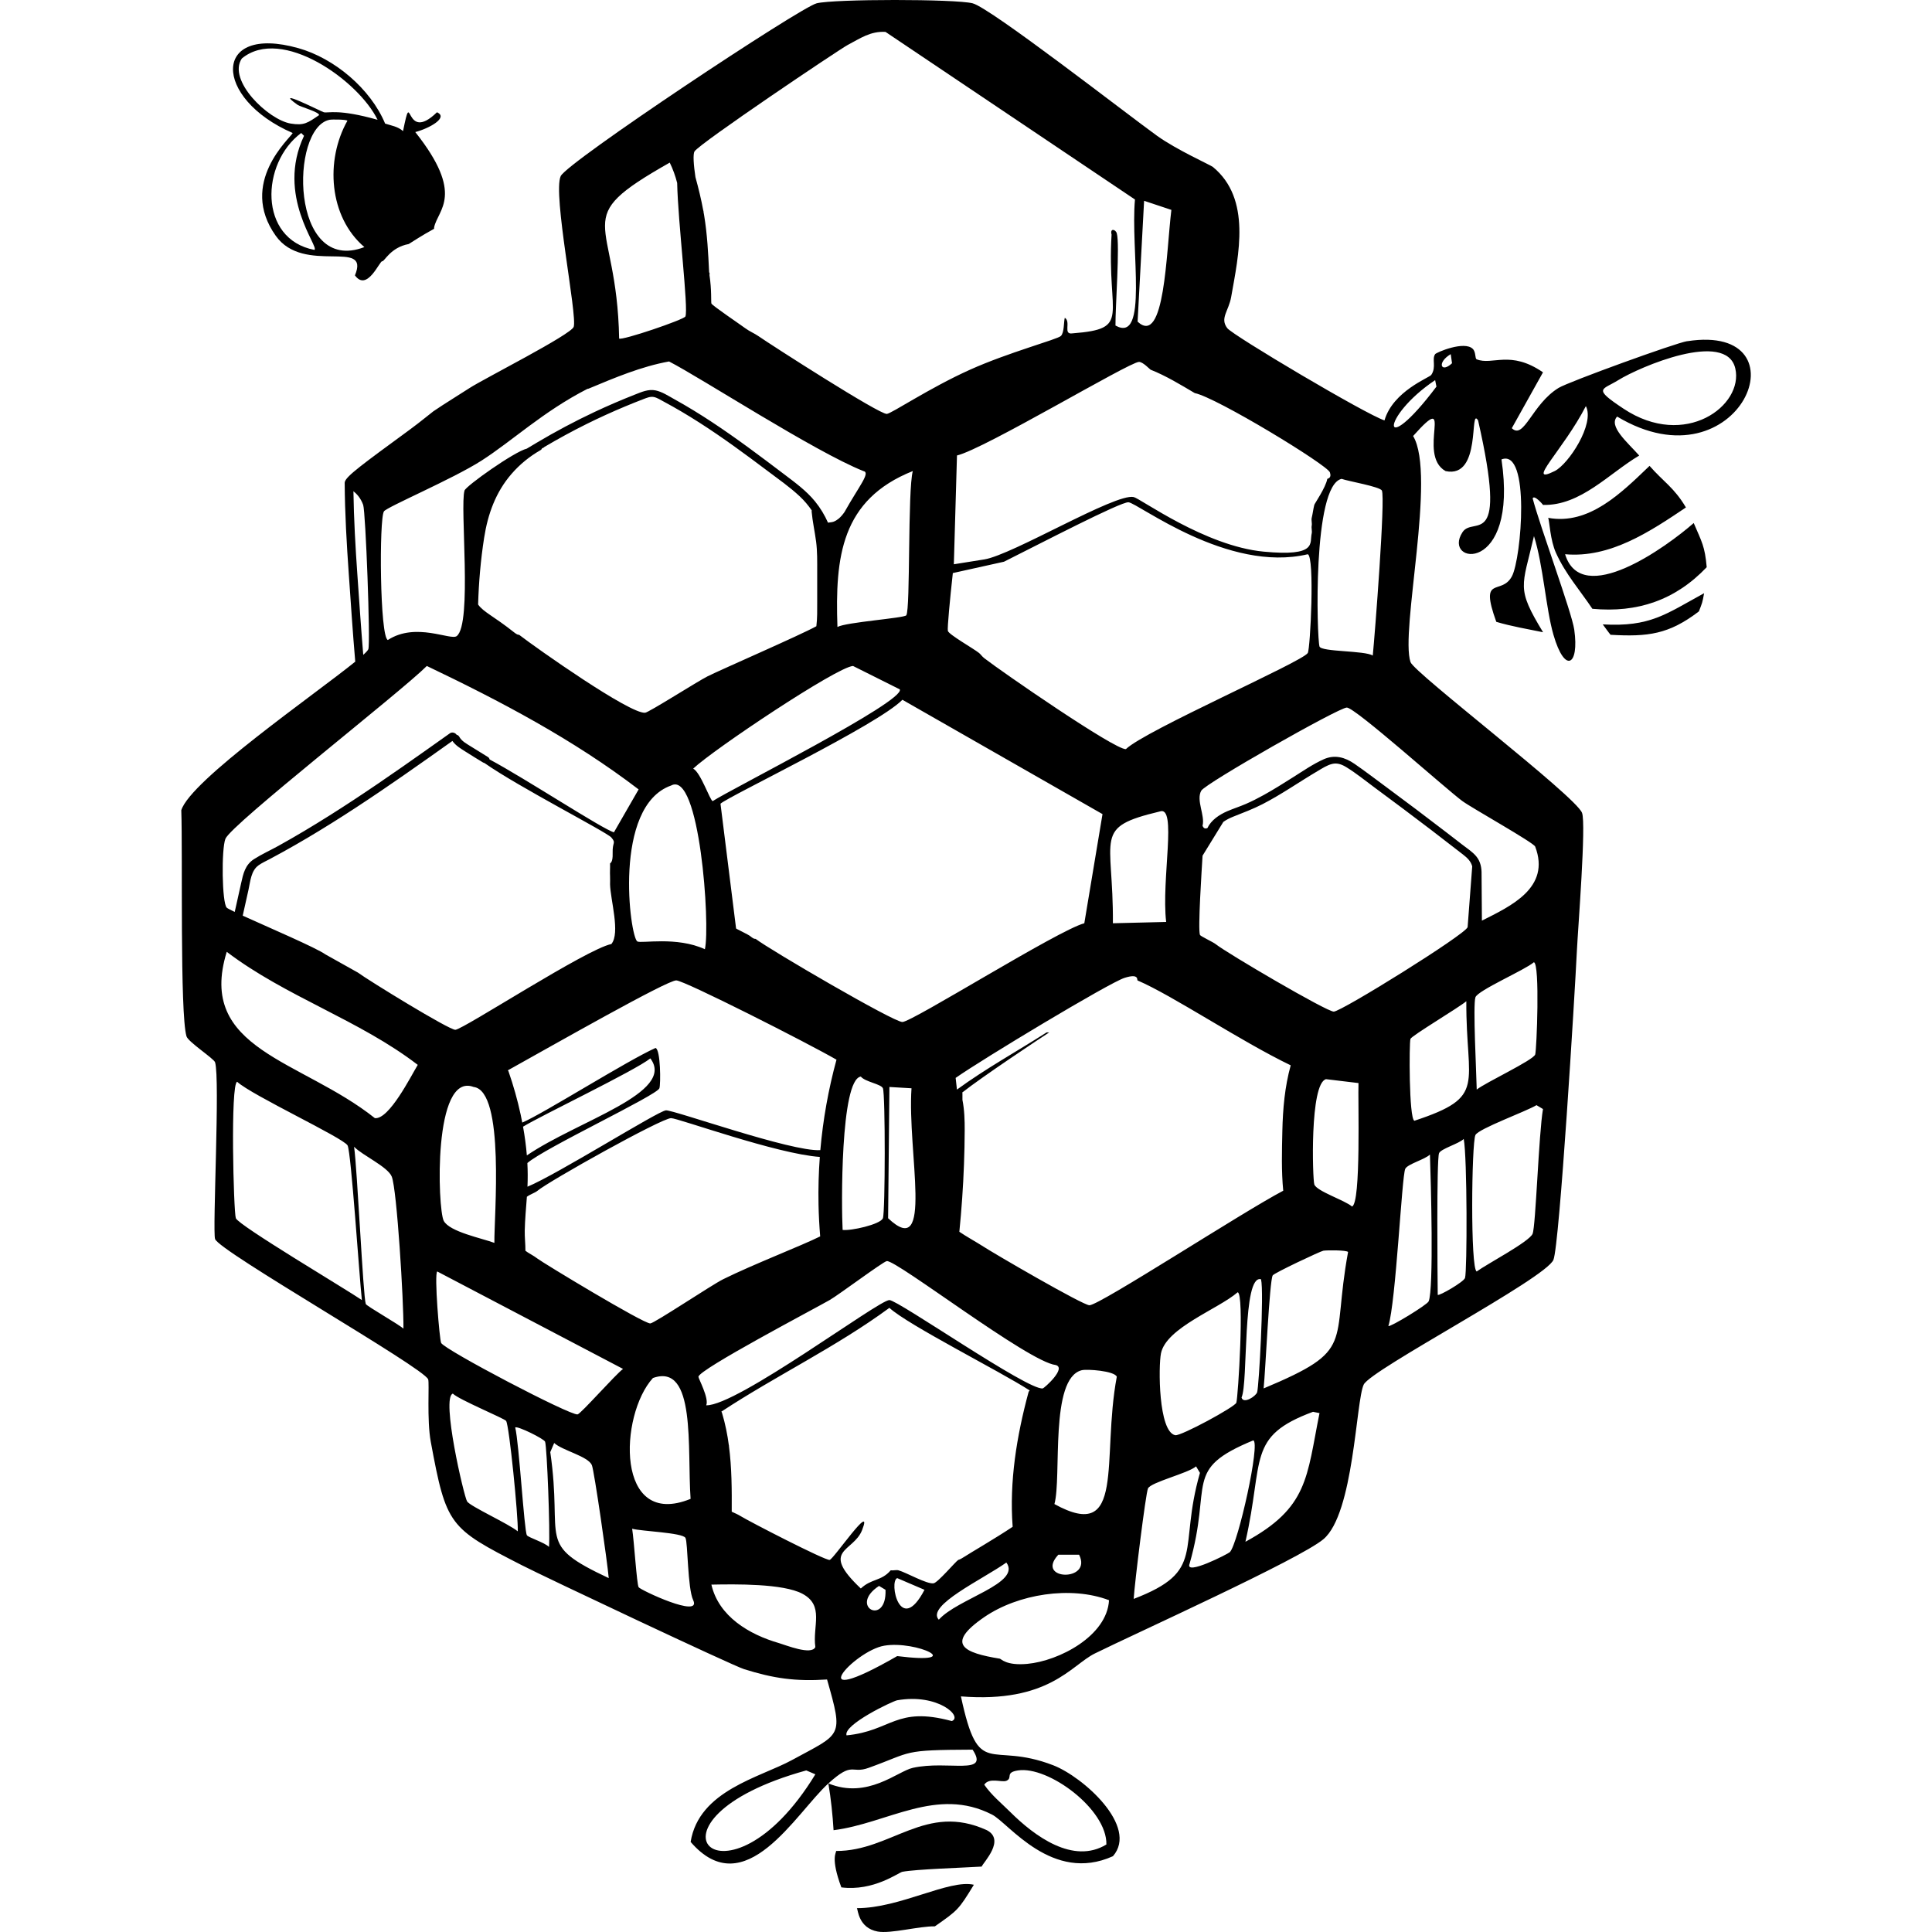 <?xml version="1.0" encoding="UTF-8"?>
<svg xmlns="http://www.w3.org/2000/svg" id="Layer_2" viewBox="0 0 1200 1200">
  <defs>
    <style>.cls-1{fill:#000;}.cls-1,.cls-2{stroke-width:0px;}.cls-2{fill:none;}</style>
  </defs>
  <g id="Layer_1-2">
    <path class="cls-1" d="M972.1,344.24c27.98,2.52,52.65-14,75.06-29.05-7.37-12.43-14.1-16.07-22.6-25.83-17.2,16.46-37.46,36.98-62.95,32.28.86,2.35,1.22,13.8,4.84,21.79,5.99,13.21,14.71,22.95,22.6,34.7,28.01,2.6,51.45-5.31,71.02-25.83-1.16-13.1-3.01-15.59-8.07-27.44-16.91,14.85-69.6,53-79.9,19.37Z"></path>
    <path class="cls-1" d="M995.5,387.82c1.6,2.09,3.17,4.45,4.84,6.46,23.18,1.34,36.23-.27,54.88-14.53,2.08-5.4,2.16-5.28,3.23-11.3-23.97,13.1-33.48,21.03-62.95,19.37Z"></path>
    <path class="cls-1" d="M612.96,1136.77c-37.96-17.37-59.27,13.02-93.62,12.91.16,1.13-3.6,4.18,3.23,22.6,20.04,2.57,35.59-9.24,37.93-9.68,8.35-1.59,37.63-2.52,49.23-3.23,1.27-2.9,14.84-16.5,3.23-22.6Z"></path>
    <path class="cls-1" d="M532.25,1185.19c.64.91.95,12.35,12.91,14.53,8.15,1.48,25.59-3.4,35.51-3.23,14.21-9.96,14.68-10.19,24.21-25.83-15.22-3.57-46.13,14.63-72.63,14.53Z"></path>
    <path class="cls-1" d="M1047.96,211.89c-7.15,1.11-73.7,25.25-79.9,29.05-16.59,10.18-21.44,32.44-29.05,25.02q9.68-17.35,19.37-34.7c-20.38-14.02-31.35-4.16-41.16-8.07-1.23-.49-.37-4.37-2.42-6.46-5.21-5.3-22.68,2.19-23.4,3.23-2.21,3.17.91,7.97-2.42,12.91-1.17,1.73-23.79,10.06-29.05,28.25-11.27-3.56-94.19-52.76-97.65-57.3-4.72-6.18.87-10.57,2.42-19.37,4.63-26.28,12.67-60.92-11.3-80.71-1.53-1.26-22.48-10.6-34.7-19.37-18.19-13.05-103.41-79.46-114.6-82.32-10.73-2.74-85.94-2.73-96.85,0-10.24,2.57-154.95,98.63-158.99,107.34-5.07,10.93,10.46,86.55,8.07,93.62-1.63,4.83-56,32.37-64.56,37.93-7.45,4.84-15.3,9.55-22.6,14.53-.87.59-8.14,6.62-14.53,11.3-30.03,21.99-39.51,28.94-40.46,32.54-.03.1-.05.21-.06.33v.02c-.01.08-.03.15-.03.23.11,18.93,1.23,37.84,2.55,56.72,1.26,18.12,2.46,36.26,4.01,54.36-25.54,20.69-102.29,73.69-108.05,92.27.93,27.06-.93,126.12,3.23,140.43,1.01,3.47,17.03,13.82,17.75,16.14,3.18,10.17-1.68,104.53,0,109.76,2.43,7.54,129.46,79.79,132.36,87.16.84,2.14-.9,25.14,1.61,38.74,9.66,52.21,11.37,53.58,56.49,76.67,14.97,7.66,130.74,62.27,138.01,64.56,18.48,5.83,32.04,7.73,51.65,6.46,10.27,36.23,9.19,33.14-21.79,50.04-19.89,10.85-57.82,18.84-62.95,50.84,33.76,39.17,65.37-18,85.55-36.32,15.54-14.1,13.94-5.69,25.02-9.68,28.01-10.1,19.84-11.1,64.56-11.3,10.8,16.42-15.19,6.45-37.12,11.3-9.54,2.11-28.07,19.65-52.46,9.68,1.59,9.36,2.67,19.63,3.23,29.05,33.65-4.25,64.13-27.29,98.46-9.68,10.33,5.3,37.37,42.89,75.06,25.83,16.09-18.45-18.59-49.33-37.12-56.49-39.81-15.38-46.02,9.73-57.3-42.77,54.65,4.31,68.53-19.42,83.13-26.63,25.34-12.52,127.25-58.56,142.04-71.02,18.94-15.95,20.13-85.94,25.02-96.04,4.52-9.34,113.1-65.9,117.83-77.48,3.8-9.28,13.3-165.71,14.53-191.27.71-14.72,5.88-79.52,3.23-86.35-4.07-10.48-104.23-86.91-106.53-93.62-6.57-19.13,16.17-116.21,1.61-140.43,26.86-30.14,1.77,11.6,20.18,21.79,22.74,4.85,14.51-40.73,20.18-31.47,18.83,82.58-2.82,58.9-9.68,69.41-13.11,20.05,34.9,26.97,24.21-45.2,18.01-7.02,12.43,61.54,6.46,72.64-6.62,12.28-20.41-1.48-9.68,28.25,9.55,2.84,19.32,4.45,29.05,6.46-16.88-27.84-13.03-27.84-5.65-59.72,5.76,18.06,7.39,45.05,12.11,61.34,7.07,24.42,16.1,19.22,12.91-3.23-1.54-10.82-21.14-63.63-25.83-81.51.9-2.55,6.27,3.71,6.46,4.04,23.32.59,41.02-19.63,59.72-30.67-7.2-8.13-19.34-18.24-13.72-24.21,76.35,45.79,118.9-58.47,43.58-46.81ZM500.78,1099.64q2.83,1.21,5.65,2.42c-55.78,91.45-117.6,28.55-5.65-2.42ZM625.06,1106.1c4.27-1.83-1.16-5.16,7.26-6.46,18.74-2.89,55.37,24.1,54.88,46-20.62,12.59-44.63-5.17-59.72-20.18-5.58-5.55-11.58-10.37-16.14-16.95,3.13-4.74,10.92-1.22,13.72-2.42ZM833.28,297.43c4.37,1.53,23.82,4.83,25.02,7.26,2.27,4.6-4.38,89.76-5.65,102.5-4.89-3.19-32.02-2.23-33.09-5.65-1.6-5.14-4.51-100.05,13.72-104.11ZM826.02,293.4c1.31,3.76-1.57,3.82-1.61,4.04-1.03,5.53-7.85,15.27-8.07,16.14-.72,2.82-.9,5.14-1.61,8.07-.35,1.42.3,3.37,0,4.84-.3,1.48.34,3.42,0,4.84-1.43,5.89,3.86,14.51-29.86,11.3-36.42-3.47-76.41-32.94-80.71-33.9-11.39-2.55-75.14,35.88-92.81,38.74l-18.9,3.01,1.95-67.58c16.88-3.94,106.64-57.82,112.99-58.11,2.47-.11,6.84,4.67,7.26,4.84,9.46,3.72,18.69,9.36,27.44,14.53,13.57,2.75,82.33,44.62,83.93,49.23ZM797.05,739.57c-25.75,13.53-113.6,70.83-120.34,71.15-3.82.18-59.95-32.48-66.99-37.12-2.27-1.5-9.95-5.83-13.85-8.52,1.38-13.87,2.36-27.79,2.87-41.72.26-7.11.43-14.22.45-21.33.02-6.32-.17-12.66-1.4-18.87,0-1.32,0-2.65,0-3.97,0-.23-.03-.44-.09-.64,12.27-9.71,48.05-33.45,53.98-37.3h-1.61c-18.55,11.86-37.87,22.5-55.69,35.51q-.4-3.63-.81-7.26c16.54-11.64,95.4-59.12,104.92-62.14,9.29-2.95,7.57,1.4,8.07,1.61,21.63,9.25,63.83,37.65,95.12,52.72-3.69,13.33-4.89,27.07-5.19,40.86-.26,12.25-.65,24.78.55,37.03ZM780.82,864.79c-.81,2.46-8.56,7.54-9.68,3.23,4.26-8.9.32-76.71,12.11-73.44,1.96,8.18-1.31,66.85-2.42,70.21ZM767.91,871.25c-.88,2.64-34.5,20.85-37.93,20.18-10.54-2.08-10.5-42.88-8.88-50.84,3.24-15.94,35.68-27.55,47.62-37.93,4.28.56.28,65.34-.81,68.6ZM551.62,756.65q.4-40.76.81-81.51,6.86.4,13.72.81c-2.68,39.67,14.07,107.74-14.53,80.71ZM560.5,634.78c-5.24.19-82.31-44.83-91.2-51.65-.14-.11-.68.54-3.23-1.61-1.3-1.1-8.58-4.44-8.88-4.84l-9.68-77.48c4.73-4.48,97.83-48.97,112.99-64.56l124.29,71.02-11.3,67.79c-16.37,4.37-106.56,61.1-112.99,61.34ZM548.39,756.65c-1.52,3.91-20.2,8-25.02,7.26-.78-13.45-1.49-93.41,11.3-95.23,2.72,3.34,12.61,4.59,13.72,7.26,1.55,3.73,1.46,76.94,0,80.71ZM327.25,743.34c1.99-1.51,5.17-2.54,6.47-3.64,7.13-6.05,77.45-45.35,83.13-45.2,4.71.13,65.53,22.21,92.35,24.09-.72,9.82-1,19.68-.8,29.54.13,6.62.49,13.23,1.03,19.82-11.82,5.88-41.51,17.31-60.3,26.62-7,3.47-42.56,27.24-45.2,27.44-4.04.3-67.05-37.83-70.21-40.35-2.19-1.74-5.82-3.49-7.37-4.79.04-4.15-.51-8.32-.42-12.49.15-7.03.81-14.03,1.33-21.04ZM324.87,699.8c10.84-6.7,69.62-34.83,79.07-42.42,16.12,21.4-44.85,38.58-76.7,60.26-.49-5.97-1.3-11.92-2.37-17.85ZM413.61,689.66c-4.76.32-67.73,39.92-85.99,47.42.22-4.92.2-9.82-.06-14.7,10.71-9.37,80.56-42.11,82.01-46.45.85-2.53.78-24.14-2.42-25.02-17.81,7.99-69.61,40.75-82.76,46.34-.32-1.67-.65-3.35-1.01-5.02-1.95-9.05-4.48-17.97-7.51-26.72-.09-.27-.25-.5-.43-.71,28.49-15.87,99.02-56.03,104.62-55.86,5.19.16,81.2,38.69,99.5,49.25-5.02,18.38-8.39,37.2-10.04,56.17-17.77,1.19-91.12-25.04-95.91-24.71ZM506.88,336.22c.81,6.2.7,12.46.7,18.7,0,6.33,0,12.65,0,18.98,0,5.02.1,10.08-.52,15.06-10.14,5.61-58.57,26.63-67.62,31.14-5.96,2.97-36.41,22.38-38.74,22.6-9.45.88-67.67-40.24-78.28-48.42-.14-.11-.62.47-3.23-1.61-12.39-9.86-18.97-12.5-22.23-17.2.41-13.87,1.6-27.73,3.74-41.43,2.29-14.7,7.16-28.32,17.01-39.68,5.11-5.9,11.15-10.84,17.92-14.71.59-.34.89-.73.98-1.14.05-.03.1-.06.15-.09.52-.14,1-.38,1.31-.78,8.62-5.08,17.4-9.89,26.37-14.33,7.83-3.88,15.79-7.5,23.86-10.87,3.81-1.59,7.65-3.14,11.51-4.61,1.96-.74,4.08-1.65,6.21-1.25,2.14.4,4.15,1.75,6.04,2.76,15.17,8.1,29.56,17.57,43.54,27.57,7.12,5.09,14.13,10.32,21.12,15.58,6.74,5.08,13.77,9.97,19.94,15.74,2.85,2.66,5.35,5.62,7.52,8.78-.05.21-.08.44-.06.7.55,6.23,1.94,12.33,2.75,18.52ZM529.83,413.65l29.05,14.53c3.6,7.29-104.83,61.97-116.22,69.41-1.7-.46-7.43-17.77-12.11-20.18,12.52-11.87,89.29-63.18,99.27-63.76ZM566.96,292.59c-3.24,11.74-1.45,85.92-4.04,89.58-1.25,1.77-37.45,4.26-42.77,7.26-1.51-43.56,2.27-79.07,46.81-96.85ZM416.84,487.9c17.7-9.66,24.43,86.51,20.98,101.69-17.52-8.11-39.64-3.44-41.97-4.84-4.57-2.75-15.44-83.99,20.98-96.85ZM724.33,572.64q-16.55.4-33.09.81c.38-54.55-12.79-59.41,29.05-69.41,11.09-4.22.91,42.21,4.04,68.6ZM699.31,465.3c-6.94.44-77.49-48.33-87.97-56.49-1.4-1.09-2.21-2.41-3.23-3.23-3.43-2.76-18.8-11.44-19.37-13.72-.42-1.68,1.3-19.7,3.08-35.92l31.78-7.05c22.51-11.25,72.51-37.29,77.31-36.92,5.94.45,61.63,44.08,111.37,32.28,4.39,1.5,1.59,58.7,0,61.34-3.3,5.47-100.99,48.11-112.99,59.72ZM710.61,124.72q8.47,2.83,16.95,5.65c-3.24,26.47-4.08,85.14-20.98,69.41q2.02-37.53,4.04-75.06ZM431.37,94.06c3.03-4.95,90.09-63.49,95.23-66.18,7.72-4.03,14.02-8.61,23.4-8.07l154.95,104.11c-2.86,31.18,8.54,89.79-12.11,78.28-.12-11.25,2.82-50.39.81-57.3-.74-2.52-4.34-3.34-3.23.81-3.08,51.06,12.73,58.45-24.21,61.34-6.26.99-.77-7.09-4.84-9.68-.69,2.36-.28,9.17-2.42,11.3-2.13,2.13-32.44,10.16-56.49,20.98-25.36,11.41-48.73,27.24-51.65,27.44-4.66.32-71.06-42.32-79.9-48.42-2.4-1.66-5.4-2.85-8.07-4.84-3.04-2.26-20.57-14.1-20.98-15.33-.29-.89.22-8.51-1.21-17.79.06-.15.1-.32.12-.5.04-.41-.1-.8-.32-1.15-.56-11.79-1.16-23.6-3.09-35.26-.14-.82-.29-1.64-.44-2.46.03-.05.06-.1.1-.14-.07-.13-.13-.28-.2-.43-1.29-7-2.98-13.91-4.87-20.77-1.12-7.41-1.62-14.22-.58-15.92ZM415.99,101c2,4.09,3.51,8.31,4.61,12.64.5,24.41,7.11,78.29,5.12,82.92-.86,1.99-39.48,15.09-41.16,13.72-1.42-77.36-32.45-73.07,31.43-109.28ZM238.48,317.61c1.95-2.8,42.6-20.01,60.53-31.47,19.12-12.23,38.22-30.45,65.86-44.61.29-.02.59-.07.88-.2,16.25-6.79,32.46-13.65,49.8-16.82,19.83,10.16,90.48,56.04,120.73,68.08,4.61.89-2.68,9.26-11.76,25.48-1.07,1.5-2.23,2.94-3.64,4.11-.93.76-1.99,1.43-3.12,1.85-1.14.42-2.32.36-3.47.61-2.08-4.71-4.77-9.17-8.05-13.2-5.48-6.73-12.58-11.85-19.45-17.06-7.3-5.54-14.62-11.06-22.02-16.47-14.77-10.79-29.93-21.12-45.96-29.97-3.63-2.01-7.47-4.57-11.57-5.44-4.51-.96-8.72.96-12.83,2.57-8.46,3.32-16.82,6.92-25.05,10.78-12.28,5.77-24.25,12.16-35.91,19.08-.02,0-.03.02-.05.03-2.07,1.23-4.16,2.44-6.21,3.71-7.64,1.8-37.81,23.18-38.67,26.03-2.99,9.86,4.95,82.8-4.84,90.39-3.73,2.89-25.34-8.89-42.77,2.42-5.01-1.61-5.5-75.48-2.42-79.9ZM219.51,305.09c2.17,1.75,4.52,4.27,6.06,8.49,1.54,4.21,4.57,85.31,3.23,89.58-.21.68-1.33,1.91-3.18,3.59-1.38-16.6-2.49-33.22-3.65-49.83-1.21-17.25-2.2-34.53-2.45-51.83ZM140.02,520.99c3.57-8.94,109.03-91.23,125.09-107.34,45.81,21.88,91.1,45.72,131.55,76.67q-7.67,13.32-15.33,26.63c-6.4-1.51-55.16-33.49-77.23-45.24-.1-.62-.5-1.2-1.09-1.55-3.5-2.12-6.99-4.28-10.45-6.47-2.74-1.74-5.79-3.27-7.35-6.16-.34-.62-.93-.99-1.6-1.15-.74-1.18-2.75-1.92-4.12-.95-19.75,14.03-39.5,28.06-59.74,41.37-10.11,6.65-20.34,13.12-30.73,19.31-5.32,3.17-10.68,6.26-16.09,9.26-4.99,2.77-10.34,5.16-15.15,8.24-5.53,3.54-6.69,8.99-8.03,15.01-1.32,5.93-2.64,11.87-3.96,17.8-2.74-1.31-4.56-2.25-4.97-2.66-2.97-2.98-3.38-36.32-.81-42.77ZM146.48,756.65c-1.4-4.02-3.46-83.29.81-84.74,9.2,8.44,66.17,34.93,68.6,39.55,2.24,4.27,7.28,81.67,8.88,96.04-9.23-6.38-76.74-46.44-78.28-50.84ZM250.59,825.25c-3.21-2.9-22.93-14.02-23.4-15.33-1.66-4.61-5.23-83.21-7.26-97.65,5.18,5.39,20.92,12.38,23.4,18.56,3.21,7.99,7.44,77.62,7.26,94.43ZM232.84,694.5c-45.73-36.41-110.86-42.43-92-103.3,36.69,27.87,82.29,42.29,118.64,70.21-4.15,6.81-17.75,34.05-26.63,33.09ZM222.34,604.11l-20.18-11.3c-5.78-4.14-35.52-16.84-51.4-24.08,1.19-5.37,2.39-10.74,3.59-16.11,1.16-5.22,1.55-11.86,6.29-15.2,2.13-1.5,4.57-2.59,6.87-3.81,2.73-1.45,5.45-2.93,8.16-4.43,5.17-2.86,10.29-5.8,15.37-8.81,20.35-12.05,40.04-25.17,59.46-38.65,10.22-7.1,20.36-14.29,30.51-21.5,1.95,2.81,5,4.65,7.85,6.46,3.66,2.33,7.35,4.62,11.07,6.86.28.17.6.29.94.37,21.46,15.04,76.05,42.96,78.85,46.28,3.14,3.71.58,2.54.81,9.68.2,6.25-1.63,6.12-1.61,6.46.09,2.68-.16,5.4,0,8.07.11,1.9-.03,3.23,0,4.84.19,9.58,6.5,30.28.81,37.12-15.37,3.05-91.36,52.62-96.85,53.27-3.49.41-54.53-31-60.53-35.51ZM307.08,771.98c-7.34-2.8-27.94-6.84-31.48-13.72-3.78-7.36-6.79-92.74,18.56-83.13,19.7,2.33,12.65,80.84,12.91,96.85ZM321.61,951.15c-5.66-4.67-29.47-15.5-31.47-18.56-1.93-2.94-16.29-64.59-8.88-66.99,3.82,3.79,32.03,15.42,33.09,16.95,1.97,2.83,7.58,59.61,7.26,68.6ZM340.98,960.83c-2.48-2.66-12.93-5.91-13.72-7.26-1.7-2.91-4.86-57.42-7.26-66.99,1.62-.96,17.88,7.08,18.56,8.88,1.17,3.06,3.24,56.39,2.42,65.37ZM341.79,901.92q1.21-2.82,2.42-5.65c5.04,4.66,20.98,8.18,23.4,13.72,1.43,3.25,9.66,60.34,10.49,70.21-45.9-21.56-28.15-22.32-36.32-78.28ZM358.74,878.51c-4.73.73-82.59-40.11-84.74-44.39-1-1.99-4.42-42.85-2.42-44.39q57.7,30.26,115.41,60.53c-4.44,3.17-26.27,27.94-28.25,28.25ZM405.54,855.91c27.02-9.65,21.18,43.92,23.4,75.06-46.89,19.12-44.38-52.01-23.4-75.06ZM396.67,985.85c-1.18-1.92-2.82-28.86-4.03-36.32,5.65,1.57,31.18,2.4,33.09,5.65,1.56,2.65,1.26,31.26,4.84,38.74,5.42,11.64-32.84-6.34-33.9-8.07ZM433.79,855.11c.66-4.69,71.47-41.89,81.51-47.62,5.52-3.15,33.37-23.98,35.51-24.21,6.13-.67,88.06,62.74,104.92,64.56,6.87,1.89-7.1,14.38-8.07,14.53-9.1,1.41-89.74-54.79-95.23-54.88-6.57-.11-94.68,65.88-113.79,65.37,1.93-4.27-4.97-16.84-4.84-17.75ZM506.43,1022.98c-2.27,5.39-18.47-1.23-22.6-2.42-18.48-5.33-37.43-16.54-41.97-36.32,14.98-.31,44.55-.69,56.49,5.65,13.84,7.35,6.24,20.03,8.07,33.09ZM515.3,968.9c-3.09.27-50.25-24.04-55.69-27.44-1.15-.72-3.13-1.62-5.12-2.51.08-13.59.04-27.32-1.73-40.8.13-.1.26-.17.39-.27-.14.07-.27.11-.4.17-.91-6.94-2.28-13.82-4.33-20.57-.08-.26-.22-.49-.38-.69,33.97-22.35,71.36-40.17,104.38-64.46,11.55,10.66,68.69,39.38,87.17,51.32-.37.28-.65.66-.78,1.15-7.33,27.22-11.95,55.3-9.83,83.52-10.82,7.23-25.99,16-30.56,18.96-2.42,1.57-3.08,1.52-3.23,1.61-1.83,1.2-12.72,14.14-15.33,14.53-4.23.63-16.96-6.73-21.79-8.07-1.31-.36-3.32.22-4.84,0-5.84,6.85-11.93,5.04-18.56,11.3-25.83-24.44-4.62-22.4.81-36.32,7.28-18.68-17.93,18.37-20.18,18.56ZM574.22,987.46c-15.2,29.07-22.26-5.27-16.95-7.26q8.47,3.63,16.95,7.26ZM545.97,985.04q2.02,1.21,4.04,2.42c.84,23.09-23.38,10.38-4.04-2.42ZM549.2,1022.17c20.09-3.4,52.24,11.96,8.07,6.46-61.36,35.27-26.98-3.26-8.07-6.46ZM591.17,1068.98c-34.9-9.4-37.29,6.19-65.37,8.88-2.23-6.59,28.68-21.3,31.47-21.79,25.48-4.44,40.98,10.32,33.9,12.91ZM583.1,1006.03c-8.07-8.69,27.23-25.07,41.97-35.51,9.48,12.99-30.37,22.4-41.97,35.51ZM637.98,1033.47c-13.03,1.18-16.1-3.09-16.95-3.23-21.85-3.57-34.56-8.74-9.68-25.83,20.94-14.38,53.78-19.53,77.48-10.49-1.18,22.14-30.96,37.74-50.84,39.55ZM657.34,965.67h12.91c8.55,17.07-27.68,16-12.91,0ZM654.92,934.2c4.64-16.62-3.18-78.07,16.95-83.13,3.36-.84,20.35.42,21.79,4.04-9.65,51.39,5.84,103.64-38.74,79.09ZM704.15,993.11c.59-9.85,7.46-65.44,8.88-68.6,1.76-3.92,25.06-9.45,29.86-13.72q1.21,2.02,2.42,4.04c-13.76,47.86,4.33,60.83-41.16,78.28ZM738.86,971.32c14.4-50.25-4.49-58.46,39.55-76.67,4.64,1.02-9.42,64.22-14.53,69.41-1.05,1.07-28.13,14.91-25.02,7.26ZM773.56,957.6c11.68-51.24.64-65.37,41.97-80.7q2.02.4,4.04.81c-8.03,39.97-6.94,58.69-46,79.9ZM784.86,862.37c1.18-11.24,3.62-66.9,5.65-70.21.91-1.49,29.74-15.07,31.47-15.33,2.31-.36,14.46-.4,15.33.81-10.73,58.26,5.54,60.41-52.46,84.74ZM839.74,749.38c-4.26-3.79-21.99-9.49-23.4-13.72-1.07-3.21-2.94-62.63,7.26-65.37q10.09,1.21,20.18,2.42c-.42,9.74,1.7,74.83-4.03,76.67ZM828.44,628.33c-4.23.15-66.58-36.45-73.44-41.97-1.5-1.2-9.39-4.89-9.68-5.65-1.37-3.47,1.11-40.7,1.61-49.23l12.91-20.99c1.91-1.36,4.09-2.42,6.21-3.27,6.16-2.46,12.28-4.73,18.19-7.78,11.87-6.12,22.81-13.83,34.3-20.6,2.8-1.65,5.69-3.57,8.88-4.35,3.24-.8,6.16.38,8.9,2.07,6.11,3.76,11.78,8.41,17.55,12.66,11.79,8.69,23.51,17.47,35.16,26.36,6.58,5.03,13.14,10.08,19.67,15.18,2.68,2.09,4.85,4.11,5.72,7.35l-2.86,37.77c-1.56,4.67-78.21,52.28-83.13,52.46ZM887.36,808.3c-.99,2.19-23.72,16.05-25.02,15.33,4.71-15.09,8.33-93.25,10.49-97.65,1.48-3.02,12.18-5.75,15.33-8.88.58,16.11,2.47,83.92-.81,91.2ZM909.95,793.77c-.82,2.48-15.99,11.24-16.95,10.49-.15-11.93-.76-83.86.81-87.97,1.05-2.76,12.45-5.92,15.33-8.88,2.21,11.27,2.16,82.25.81,86.35ZM878.48,696.12c-3.39-1.43-3.26-48.44-2.42-50.84.69-1.98,30.12-19.49,34.7-23.4-.3,52.58,13.34,59.19-32.28,74.25ZM951.92,766.33c-2.07,4.97-28.33,18.72-34.7,23.4-4.03-1.31-3.19-79.93-.81-84.74,1.96-3.96,31.65-14.7,37.93-18.56q2.02,1.21,4.04,2.42c-2.66,15.24-4.48,72.72-6.46,77.48ZM916.41,619.45c1.44-4.32,30.74-16.96,36.32-21.79,3.85.86,1.71,54.58.81,57.3-1.19,3.57-30.78,17.37-36.32,21.79-.19-10.27-2.43-52.42-.81-57.3ZM908.34,497.58c5.71,4.22,44.25,25.76,45.19,28.25,9.76,25.62-15.2,36.97-33.09,46l-.21-28.7c.09-4.05-.62-8.04-3.34-11.29-2.37-2.83-5.7-4.94-8.6-7.19-3.24-2.51-6.49-5.02-9.74-7.52-12.6-9.68-25.28-19.24-38.06-28.68-6.37-4.71-12.68-9.53-19.2-14.03-5.92-4.08-12.29-5.87-19.12-2.82-6.56,2.93-12.66,7.16-18.72,10.98-6.09,3.84-12.18,7.71-18.48,11.2-3.65,2.02-7.37,3.92-11.19,5.58-3.79,1.64-7.74,2.88-11.53,4.52-5.01,2.17-9.99,5.52-12.3,10.44-1.43.55-2.29.27-3.03-1.4,1.68-6.48-4.13-15.81-.81-21.79,2.53-4.55,85.19-51.48,90.39-51.65,5.08-.16,61.56,50.52,71.83,58.11ZM891.39,236.1q.4,2.02.81,4.04c-35.19,46.65-35.08,18.94-.81-4.04ZM901.07,219.96q.4,2.82.81,5.65c-6.72,6.41-9.76-.29-.81-5.65ZM965.64,292.59c-18.73,9.27,5.29-12.99,19.37-40.35,5.73,11-10.83,36.13-19.37,40.35ZM1008.41,253.85c-19.45-12.91-13.35-11.48-3.23-17.76,13.12-8.14,67.03-31.32,72.64-7.26,5.35,22.93-31.04,50.48-69.41,25.02Z"></path>
    <path class="cls-1" d="M181.81,82.61c-1.52,3.19-33.91,30.93-10.54,63.83,17.5,24.64,58.91,1.26,49.19,24.6,7.61,10.47,15.34-9.16,16.98-8.78,1.25.29,5.1-8.62,16.42-10.69,18.87-12.04,15.36-8.3,15.79-10.39,2.28-11.06,19.34-20.03-11.71-59.15,8.62-2.24,20.85-9.04,13.47-12.3-20.77,20.2-15.12-17.56-21.08,11.71-3.24-2.91-7.26-3.41-11.13-4.68-9.04-21.67-31.51-40.56-53.88-46.85-53.85-15.14-53.22,31.17-3.51,52.71ZM195.28,155.22c-34.95-6.7-33.3-53.97-8.2-72.62q.88.88,1.76,1.76c-17.65,37.26,9.76,69.23,6.44,70.86ZM204.65,74.41c1.55-.31,10.48-.25,11.13.59-13.85,24.53-11.55,59.64,10.54,78.47-46.19,17.67-46.36-74.06-21.67-79.06ZM150.19,36.34c24.68-20.43,72.56,13.75,84.33,38.07-24.41-6.9-30.41-4.04-33.38-4.68-1.28-.28-32.24-16.02-16.4-4.68,1.89,1.35,13.46,4.45,13.47,6.44-7.12,4.87-9.33,6.6-17.57,5.27-13.95-2.26-39.54-26.85-30.45-40.41Z"></path>
    <rect class="cls-2" y="0" width="1200" height="1200"></rect>
  </g>
</svg>
